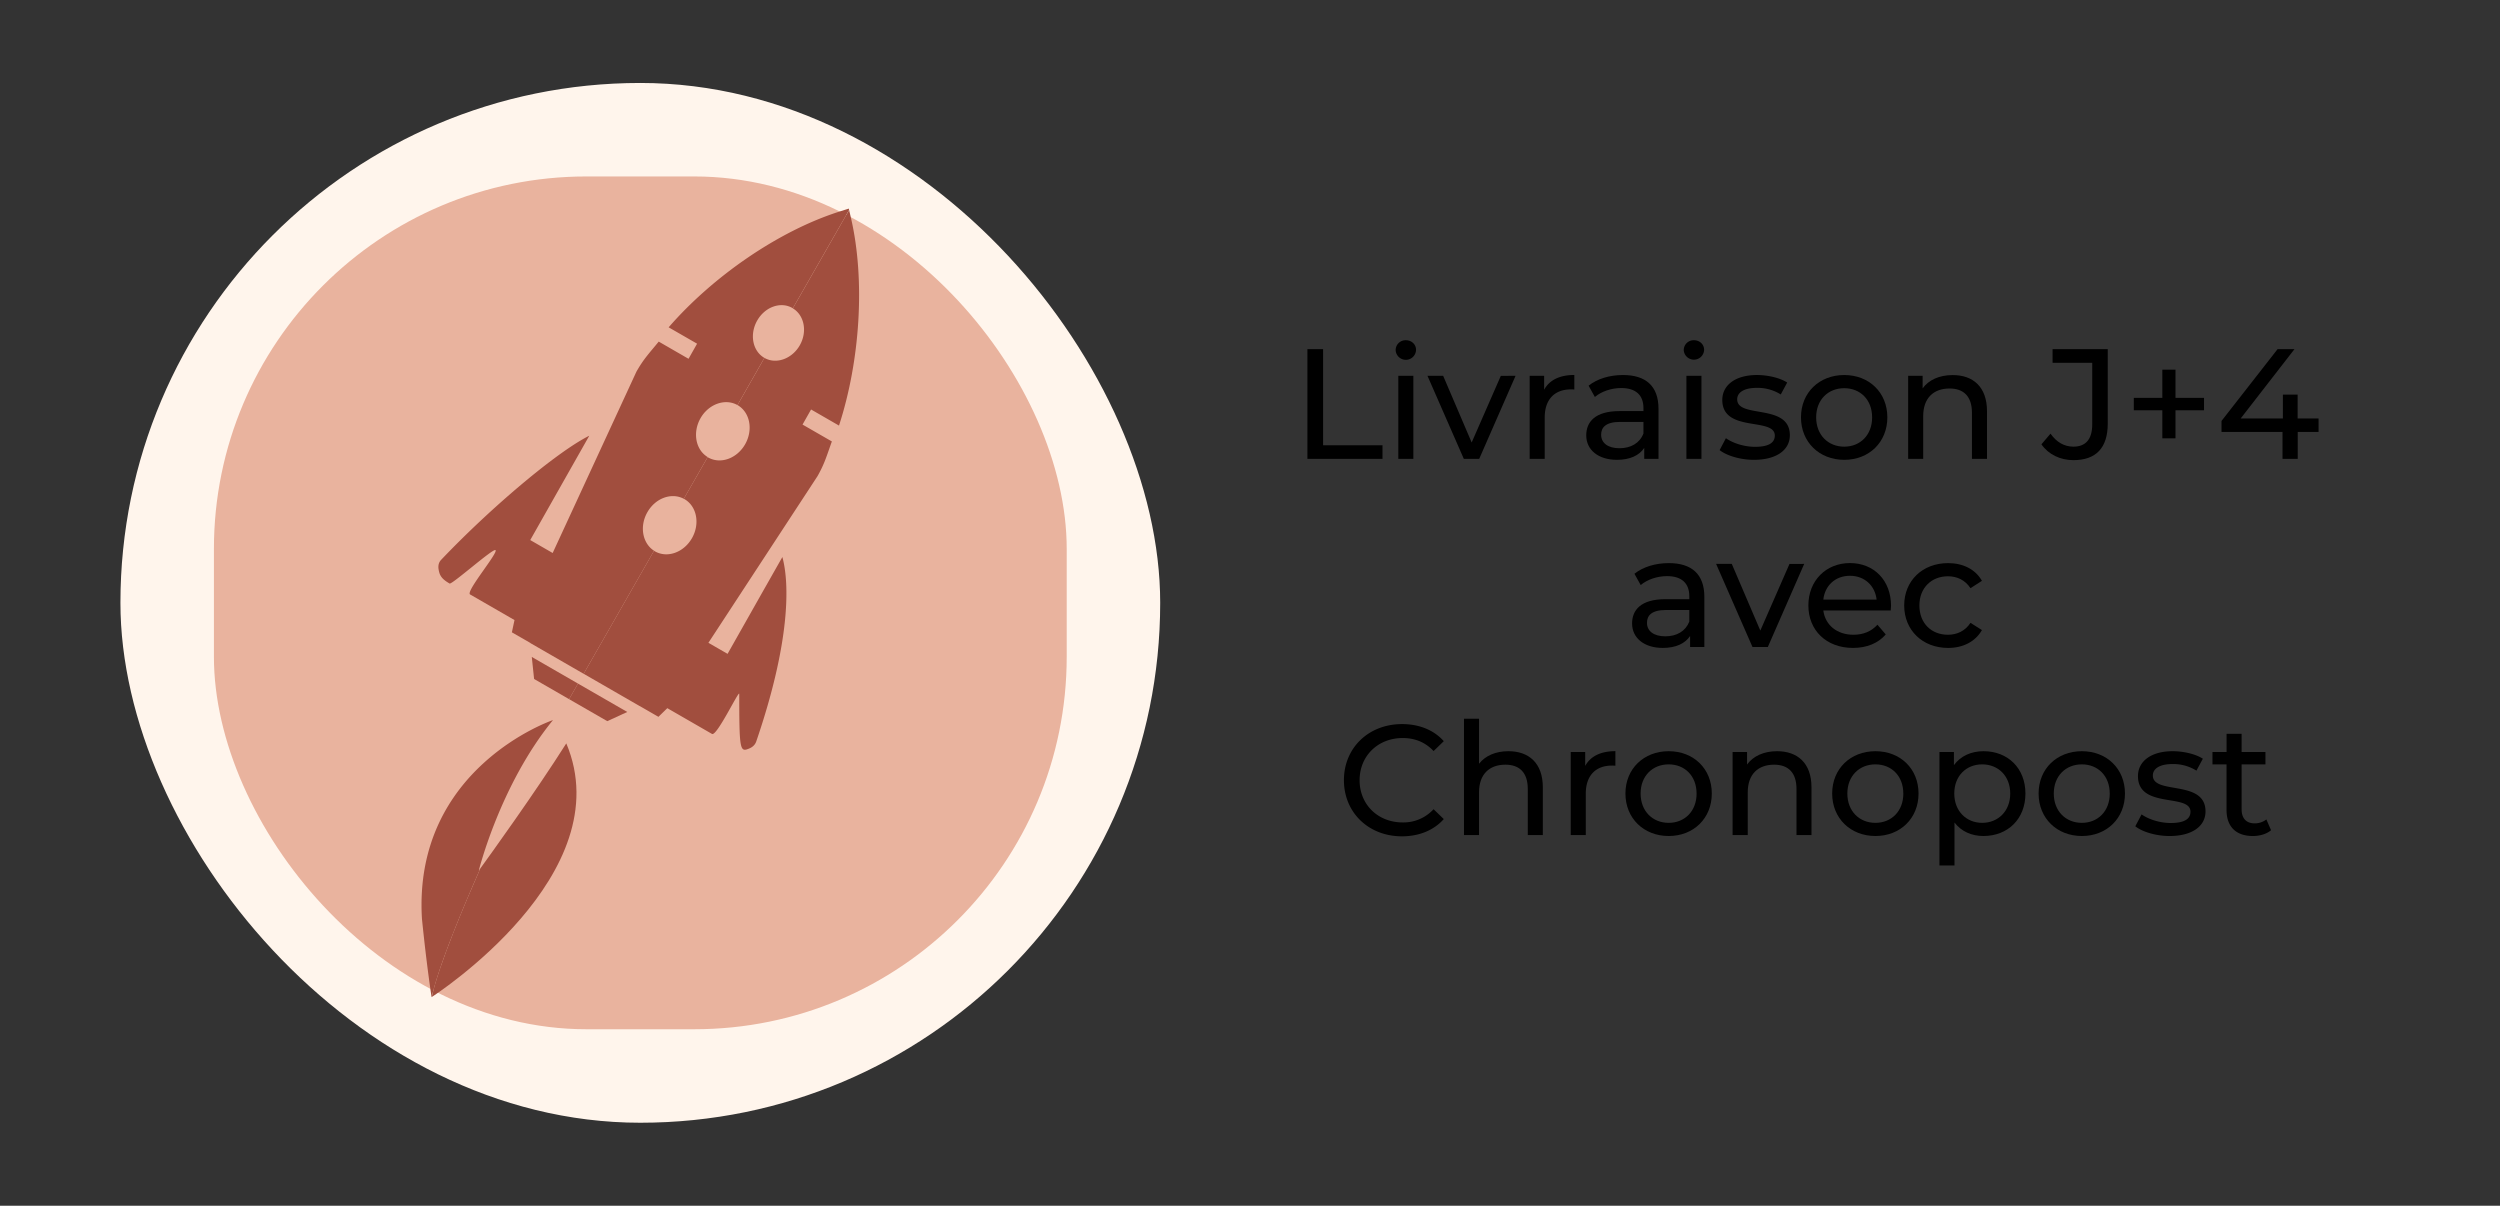 <?xml version="1.0" encoding="UTF-8"?> <svg xmlns="http://www.w3.org/2000/svg" id="Calque_1" data-name="Calque 1" viewBox="0 0 2073.48 1000"><rect x="0" y="0" width="2073.48" height="1000" fill="#333333" stroke="none"/><defs><style>.cls-1{fill:#fff5ec;}.cls-2{fill:#e9b39e;}.cls-3{fill:#a14e3e;}</style></defs><rect class="cls-1" x="99.88" y="68.81" width="862.38" height="862.38" rx="431.19"></rect><rect class="cls-2" x="177.42" y="146.35" width="707.3" height="707.3" rx="308.92"></rect><path class="cls-3" d="M536.9,424.88c6.66-11.78,20.07-16.62,30.23-11.18l19.81-34.62c-10-6-12.64-20.27-6-32.1s20.48-16.82,30.69-11L634,296.78s0,0-.09,0c-9.74-5.63-12.38-19.46-5.92-30.87s19.54-16.07,29.28-10.41a1.18,1.18,0,0,1,.28.2l46.67-81.56L704,173l-7.23,2.3c-50.74,16-105.47,53.91-142.2,96.18l23.58,13.57-7.08,12.53-24.72-14.26c-8.35,10.17-12.65,14.59-18.51,24.94L458.38,458.65l-18.6-10.73,27.76-49.07,21.21-37.46c-26.55,13.15-81.68,59.59-122.94,103-3.13,3.35-2.18,7.59-1.64,9.77,1,4.47,4.05,7.13,8.72,9.81,1.86,1.09,35.68-29,38-27.75,3.08,1.52-25,34.5-21,36.81l36.83,21.24-2.17,10.17,15.33,8.82,0,.1,44.18,25.48,58.4-102.07C532.85,450.61,530.26,436.57,536.9,424.88Z"></path><path class="cls-3" d="M627.21,615c28.2-82.34,27.78-130.67,21.68-153L631.14,493.3l-27.7,49-15.89-9.17,90.51-138.25c5.84-10.35,7.44-16.36,11.88-28.75l-24.32-14,7.08-12.51,23.16,13.35c17.4-53.41,22-120.21,9.87-172.46l-1.48-6.33-46.67,81.56c9.55,5.74,12.16,19.36,5.79,30.59s-19.54,16.1-29.34,10.51l-22.37,39.16.09,0c10.29,5.94,13.06,20.42,6.32,32.36s-20.54,16.94-30.83,11c-.11-.07-.19-.17-.3-.23L567.13,413.7a4.67,4.67,0,0,1,.51.23c10.28,5.92,13.09,20.35,6.33,32.31s-20.54,16.94-30.83,11c-.24-.14-.43-.34-.67-.5l-58.4,102.07,46.6,26.87.09,0,15.34,8.85,7.36-7.19,37.06,21.37c4,2.29,22.6-37,22.6-33.16,0,43,.51,47.85,6.46,45.92C621.75,620.75,625.65,619.4,627.21,615Z"></path><polygon class="cls-3" points="503.68 598.12 520.25 590.5 479.39 566.96 472 579.88 503.68 598.12"></polygon><polygon class="cls-3" points="442.97 563.14 472 579.88 479.39 566.96 441.06 544.86 442.97 563.14"></polygon><path class="cls-3" d="M397.11,722.06s17.56-71,61.53-124.83c0,0-116.22,39.3-108.68,164.81,4.16,41,8,65,8,65a.49.49,0,0,0,.12-.08c6.06-27.39,28.31-79.53,40.31-106.63Z"></path><path class="cls-3" d="M469.68,616.55c-25.36,40.12-64.11,93.83-71.3,103.74-12,27.1-34.25,79.24-40.31,106.63C361,825.05,515.36,724.93,469.68,616.55Z"></path><path d="M1084.36,289.59h13v79.7h49.27V380.6h-62.27Z"></path><path d="M1157.54,290.37a8.22,8.22,0,0,1,8.45-8.19c4.81,0,8.46,3.51,8.46,7.93a8.46,8.46,0,0,1-16.91.26Zm2.21,21.32h12.48V380.6h-12.48Z"></path><path d="M1257,311.69l-30.17,68.91h-12.74l-30.16-68.91h13L1220.59,367l24.18-55.26Z"></path><path d="M1305.74,311v12.09a22,22,0,0,0-2.86-.13c-13.39,0-21.71,8.2-21.71,23.28V380.6h-12.48V311.69h12v11.57C1285.07,315.2,1293.65,311,1305.74,311Z"></path><path d="M1375.55,339v41.6h-11.83v-9.1c-4.16,6.24-11.83,9.88-22.62,9.88-15.6,0-25.48-8.32-25.48-20.28,0-11.05,7.15-20.15,27.69-20.15h19.76v-2.48c0-10.53-6.11-16.64-18.46-16.64-8.19,0-16.51,2.86-21.84,7.42l-5.2-9.37c7.15-5.72,17.42-8.84,28.47-8.84C1364.89,311,1375.55,320.14,1375.55,339Zm-12.48,20.54v-9.62h-19.24c-12.35,0-15.86,4.81-15.86,10.66,0,6.89,5.72,11.18,15.21,11.18S1360,367.47,1363.07,359.54Z"></path><path d="M1396.48,290.37a8.22,8.22,0,0,1,8.45-8.19c4.81,0,8.45,3.51,8.45,7.93a8.46,8.46,0,0,1-16.9.26Zm2.21,21.32h12.48V380.6h-12.48Z"></path><path d="M1426.25,373.32l5.2-9.88c5.85,4.16,15.21,7.15,24.18,7.15,11.57,0,16.38-3.51,16.38-9.36,0-15.47-43.55-2.08-43.55-29.52,0-12.35,11-20.67,28.73-20.67,9,0,19.11,2.34,25.09,6.24l-5.33,9.89a35.91,35.91,0,0,0-19.89-5.47c-10.92,0-16.25,4-16.25,9.5,0,16.25,43.68,3,43.68,29.77,0,12.48-11.44,20.41-29.77,20.41C1443.28,381.38,1432,377.87,1426.25,373.32Z"></path><path d="M1493.72,346.15c0-20.55,15.21-35.11,35.88-35.11s35.75,14.56,35.75,35.11-15.08,35.23-35.75,35.23S1493.72,366.69,1493.72,346.15Zm59,0c0-14.69-9.88-24.19-23.14-24.19s-23.27,9.5-23.27,24.19,10,24.31,23.27,24.31S1552.74,360.84,1552.74,346.15Z"></path><path d="M1648,341V380.6h-12.48V342.38c0-13.53-6.76-20.16-18.59-20.16-13.26,0-21.84,7.93-21.84,22.89V380.6h-12.48V311.69h12v10.4c5.07-7,13.91-11,24.83-11C1636.2,311,1648,320.66,1648,341Z"></path><path d="M1693.14,368.51l7.54-8.84c4.94,7,11.31,10.79,19,10.79,10.27,0,15.6-6.24,15.6-18.46V300.9h-32.89V289.59h45.76v61.76c0,20.28-9.88,30.29-28.47,30.29C1708.87,381.64,1699,377,1693.14,368.51Z"></path><path d="M1828,340.29h-23.66v23.28h-10.92V340.29h-23.66V330h23.66v-23.4h10.92V330H1828Z"></path><path d="M1923,358.24h-17.29V380.6h-12.61V358.24H1842.5v-9.1L1889,289.59h14l-44.59,57.47h35V327.29h12.22v19.77H1923Z"></path><path d="M1413.58,495v41.6h-11.83v-9.1c-4.16,6.24-11.84,9.88-22.63,9.88-15.6,0-25.48-8.32-25.48-20.28,0-11.05,7.15-20.15,27.69-20.15h19.77v-2.48c0-10.53-6.11-16.64-18.47-16.64-8.19,0-16.51,2.86-21.84,7.42l-5.2-9.37c7.15-5.72,17.42-8.84,28.47-8.84C1402.92,467,1413.58,476.14,1413.58,495Zm-12.48,20.54v-9.62h-19.25c-12.35,0-15.86,4.81-15.86,10.66,0,6.89,5.72,11.18,15.22,11.18S1398,523.47,1401.1,515.54Z"></path><path d="M1496.39,467.69l-30.16,68.91h-12.74l-30.17-68.91h13L1460,523l24.18-55.26Z"></path><path d="M1568.15,506.31h-55.91c1.56,12.09,11.31,20.15,25,20.15,8.06,0,14.83-2.73,19.89-8.32l6.9,8.06c-6.24,7.28-15.74,11.18-27.18,11.18-22.23,0-37-14.69-37-35.23S1514.45,467,1534.34,467s34.07,14.3,34.07,35.5C1568.41,503.58,1568.28,505.14,1568.15,506.31Zm-55.91-9h44.21c-1.31-11.57-10-19.76-22.11-19.76S1513.54,485.63,1512.24,497.33Z"></path><path d="M1579.32,502.15c0-20.55,15.21-35.11,36.4-35.11,12.35,0,22.62,5.07,28.08,14.69l-9.49,6.11c-4.42-6.76-11.18-9.88-18.72-9.88-13.52,0-23.66,9.5-23.66,24.19,0,15,10.14,24.31,23.66,24.31,7.54,0,14.3-3.12,18.72-9.88l9.49,6c-5.46,9.62-15.73,14.82-28.08,14.82C1594.53,537.38,1579.32,522.69,1579.32,502.15Z"></path><path d="M1114.64,647.09c0-26.91,20.54-46.54,48.23-46.54,14,0,26.27,4.81,34.59,14.17l-8.45,8.19c-7-7.41-15.61-10.79-25.62-10.79-20.54,0-35.75,14.82-35.75,35s15.21,35,35.75,35A33.86,33.86,0,0,0,1189,671.15l8.45,8.19c-8.32,9.36-20.55,14.3-34.72,14.3C1135.18,693.64,1114.64,674,1114.64,647.09Z"></path><path d="M1279.61,653V692.6h-12.48V654.38c0-13.53-6.76-20.16-18.59-20.16-13.26,0-21.84,7.93-21.84,22.89V692.6h-12.48V596.13h12.48v37.31c5.2-6.63,13.78-10.4,24.31-10.4C1267.78,623,1279.61,632.66,1279.61,653Z"></path><path d="M1339.8,623v12.09a22,22,0,0,0-2.86-.13c-13.39,0-21.71,8.2-21.71,23.28V692.6h-12.48V623.69h12v11.57C1319.13,627.2,1327.71,623,1339.8,623Z"></path><path d="M1348.12,658.15c0-20.55,15.21-35.11,35.88-35.11s35.75,14.56,35.75,35.11-15.08,35.23-35.75,35.23S1348.12,678.69,1348.12,658.15Zm59,0c0-14.69-9.88-24.19-23.14-24.19s-23.27,9.5-23.27,24.19,10,24.31,23.27,24.31S1407.14,672.84,1407.14,658.15Z"></path><path d="M1502.43,653V692.6H1490V654.38c0-13.53-6.76-20.16-18.59-20.16-13.26,0-21.84,7.93-21.84,22.89V692.6H1437V623.69h12v10.4c5.07-7,13.91-11.05,24.83-11.05C1490.6,623,1502.43,632.66,1502.43,653Z"></path><path d="M1519.59,658.15c0-20.55,15.21-35.11,35.88-35.11s35.75,14.56,35.75,35.11-15.08,35.23-35.75,35.23S1519.59,678.69,1519.59,658.15Zm59,0c0-14.69-9.88-24.19-23.14-24.19s-23.27,9.5-23.27,24.19,10,24.31,23.27,24.31S1578.61,672.84,1578.61,658.15Z"></path><path d="M1679.88,658.15c0,21.19-14.69,35.23-34.84,35.23-9.75,0-18.33-3.77-24-11.18v35.62h-12.48V623.69h12v10.92c5.59-7.67,14.43-11.57,24.57-11.57C1665.19,623,1679.88,637.08,1679.88,658.15Zm-12.61,0c0-14.57-10-24.19-23.27-24.19s-23.14,9.62-23.14,24.19,10,24.31,23.14,24.31S1667.27,672.84,1667.27,658.15Z"></path><path d="M1690.8,658.15c0-20.55,15.21-35.11,35.88-35.11s35.75,14.56,35.75,35.11-15.08,35.23-35.75,35.23S1690.8,678.69,1690.8,658.15Zm59,0c0-14.69-9.88-24.19-23.14-24.19s-23.27,9.5-23.27,24.19,10,24.31,23.27,24.31S1749.82,672.84,1749.82,658.15Z"></path><path d="M1771,685.32l5.2-9.88c5.85,4.16,15.21,7.15,24.18,7.15,11.57,0,16.38-3.51,16.38-9.36,0-15.47-43.55-2.08-43.55-29.52,0-12.35,11-20.67,28.73-20.67,9,0,19.11,2.34,25.09,6.24l-5.33,9.89a35.91,35.91,0,0,0-19.89-5.47c-10.92,0-16.25,4-16.25,9.5,0,16.25,43.68,3,43.68,29.77,0,12.48-11.44,20.41-29.77,20.41C1788,693.38,1776.73,689.87,1771,685.32Z"></path><path d="M1883.59,688.57c-3.77,3.25-9.49,4.81-15.08,4.81-13.91,0-21.84-7.67-21.84-21.58V634H1835V623.69h11.7V608.61h12.48v15.08h19.76V634h-19.76v37.32c0,7.41,3.9,11.57,10.79,11.57a15.72,15.72,0,0,0,9.75-3.25Z"></path></svg> 